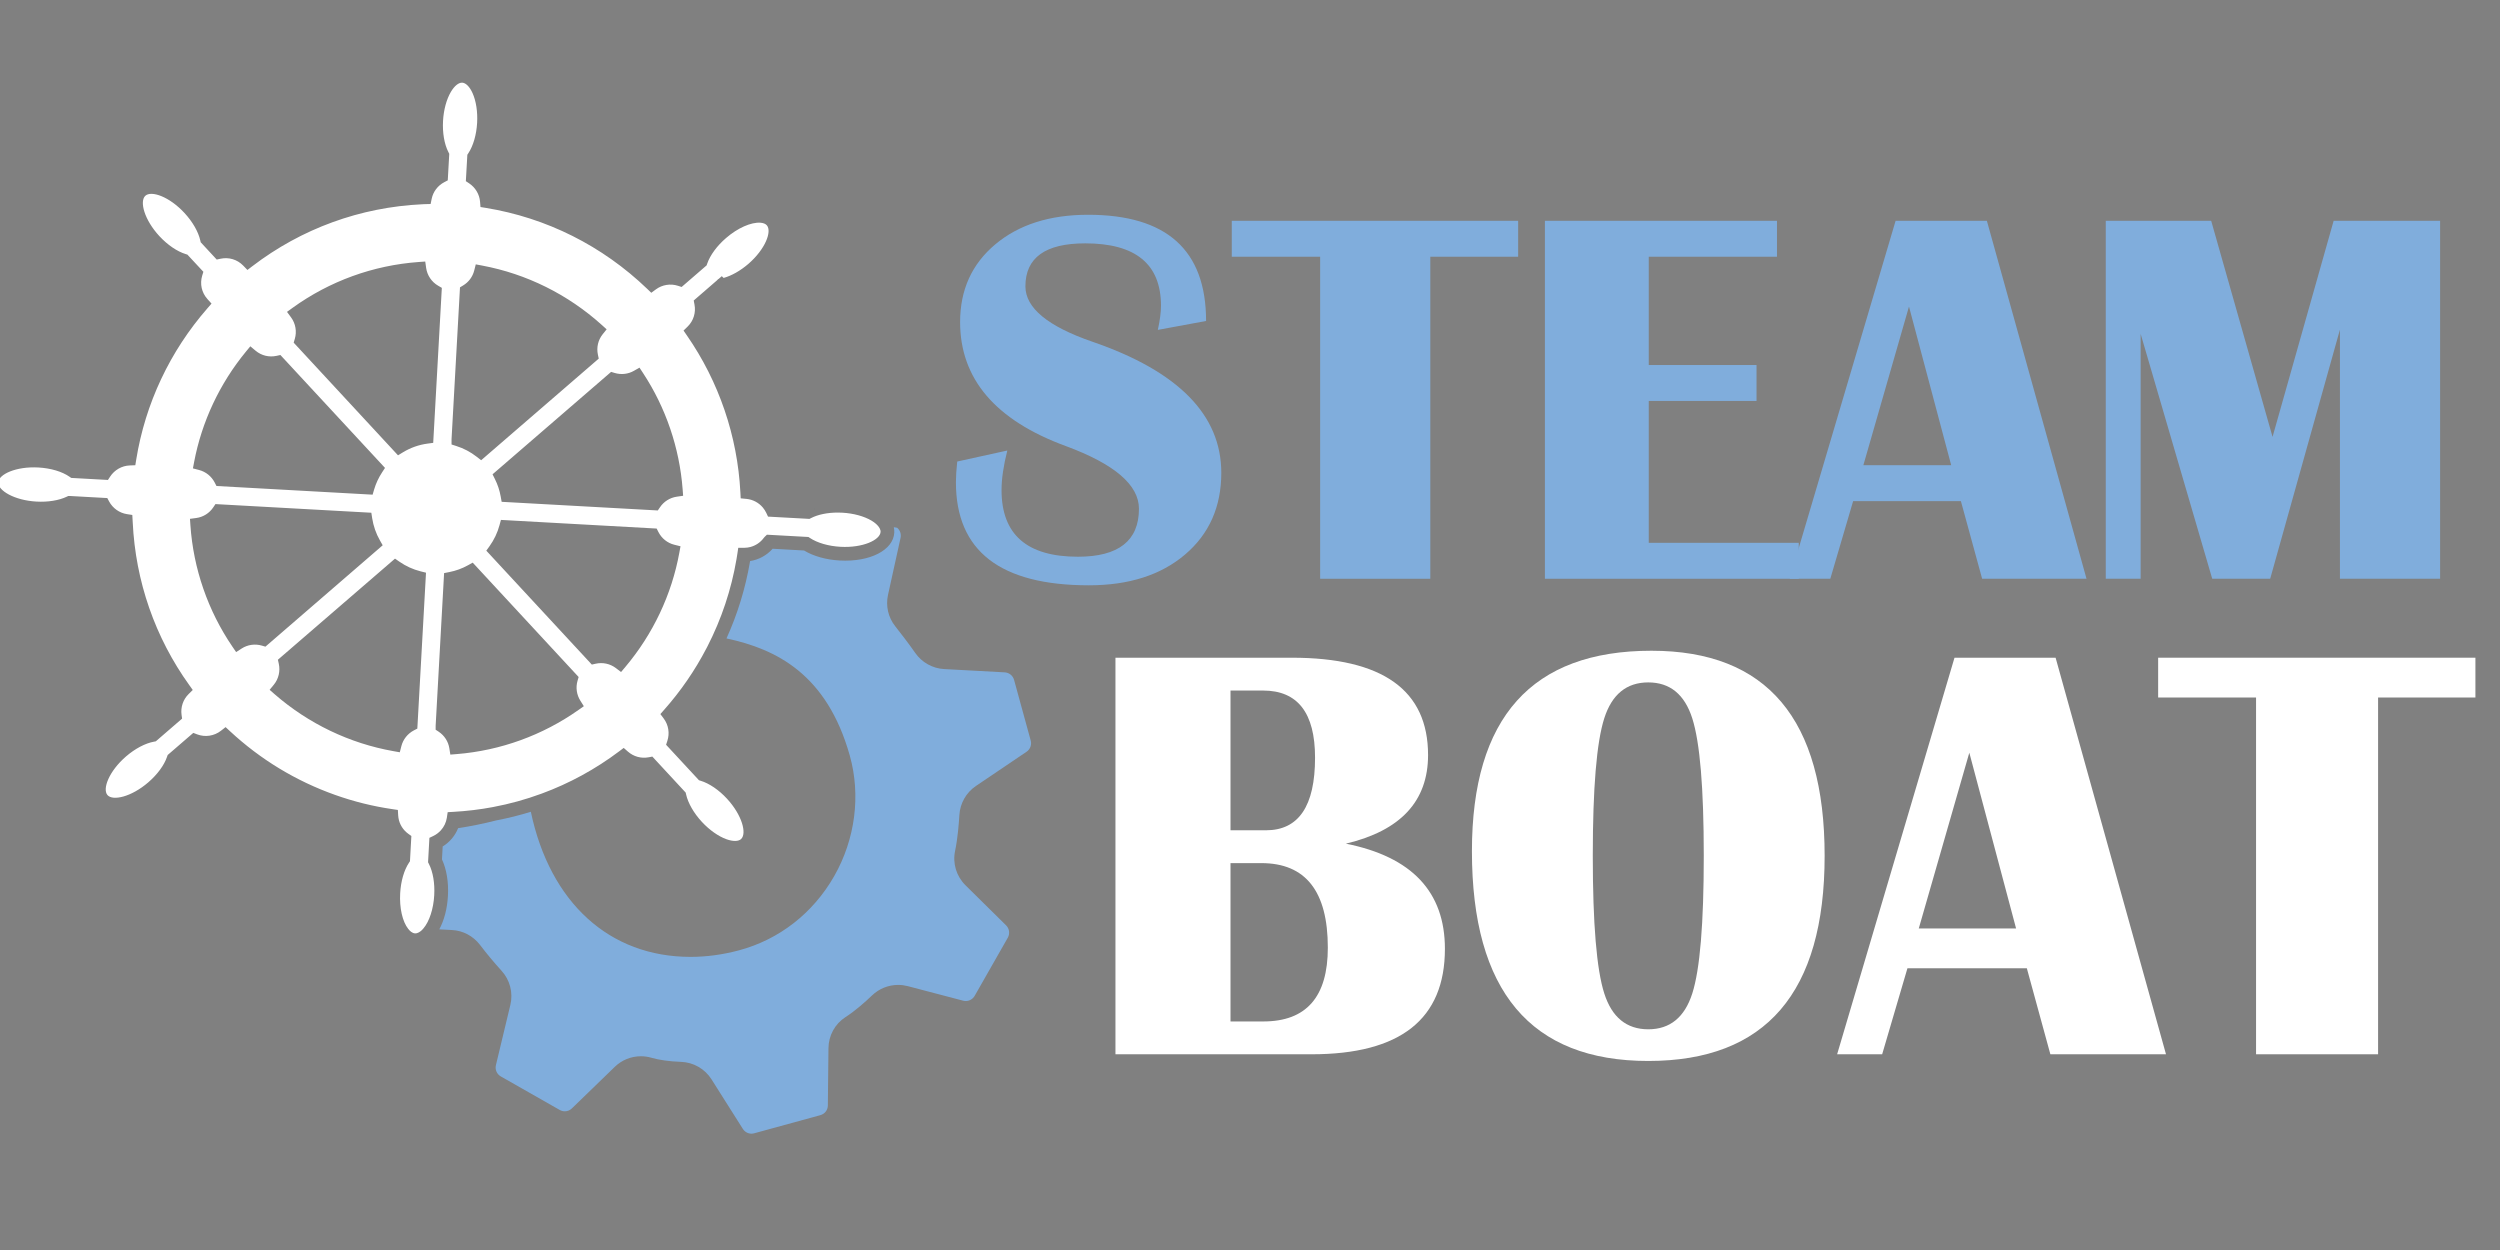 <svg height="500" viewBox="0 0 1000 500" width="1000" xmlns="http://www.w3.org/2000/svg"><rect x="0" y="0" width="1000" height="500" fill="#808080" stroke="none"/><path d="m325.787 203.691h.009c.055-.073.11-.146.174-.22-.064.073-.128.146-.183.22zm86.493 92.512-6.651-24.242c-.467-1.711-1.967-2.918-3.741-3.019l-24.233-1.317c-4.62-.238-8.956-2.662-11.59-6.495-2.653-3.815-6.138-8.288-7.968-10.621-2.808-3.531-3.87-8.114-2.891-12.569l5.022-22.815c.329-1.5-.21-3.046-1.372-4.016l-1.336-.238c.174.723.238 1.454.192 2.205-.393 7.007-9.77 11.792-21.818 11.124-5.47-.302-10.502-1.72-14.262-3.998l-12.569-.704c-2.351 2.644-5.562 4.391-9.029 4.931-.009.064-.018.119-.027.183-1.802 10.612-4.958 20.939-9.413 30.764 19.942 4.245 40.15 14.289 49.316 46.837 4.464 15.872 2.196 33.445-6.211 48.209-8.48 14.865-22.028 25.422-38.174 29.731-6.468 1.72-12.963 2.598-19.302 2.598-32.429 0-56.204-21.653-63.889-58.043-4.492 1.4-9.075 2.543-13.713 3.43-.018 0-.027.009-.046.009-5.26 1.336-10.355 2.369-15.332 3.119-1.198 3.028-3.357 5.598-6.175 7.327l-.284 5.169c1.857 3.989 2.699 9.139 2.388 14.618-.274 5.077-1.509 9.761-3.458 13.356l5.059.274c4.391.21 8.498 2.378 11.224 5.946 2.662 3.494 5.461 6.861 8.581 10.31 3.394 3.696 4.729 8.809 3.568 13.685l-5.781 24.105c-.43 1.793.366 3.613 1.976 4.528l23.528 13.392c.631.366 1.336.549 2.049.549 1.061 0 2.067-.412 2.827-1.153l17.125-16.594c2.827-2.754 6.559-4.272 10.502-4.272 1.4 0 2.79.192 4.135.585 3.129.915 7.218 1.482 11.856 1.656 5.004.155 9.596 2.79 12.267 7.026l12.505 19.778c.759 1.198 2.049 1.921 3.467 1.921.357 0 .723-.055 1.079-.155l26.437-7.245c1.793-.494 3.01-2.058 3.019-3.897l.247-22.87c.037-5.059 2.571-9.715 6.769-12.432 4.016-2.589 8.004-6.147 10.639-8.681 2.845-2.726 6.568-4.226 10.493-4.226 1.29 0 2.58.174 3.824.494l22.147 5.818c.348.091.695.137 1.043.137 1.473 0 2.845-.805 3.577-2.095l13.237-23.226c.924-1.619.64-3.659-.686-4.958l-16.21-16c-3.696-3.65-5.251-8.819-4.171-13.841 1.034-4.922 1.509-11.06 1.702-14.271.265-4.665 2.726-9.011 6.596-11.618l20.29-13.713c1.445-.979 2.113-2.79 1.647-4.492z" fill="#80addc"/><path d="m320.417 209.436c-.082.009-.155.018-.238.018.174.009.348 0 .521-.046-.091.018-.192.027-.284.027z" fill="#192952"/><path d="m320.417 209.436c-.082.009-.155.018-.238.018.174.009.348 0 .521-.046-.091.018-.192.027-.284.027z" fill="#fff"/><path d="m350.486 209.619-.009-.009c-.531-.476-1.171-.942-1.912-1.381-2.964-1.756-7.19-2.9-11.609-3.147-.613-.037-1.226-.055-1.83-.055-4.107 0-7.922.778-10.676 2.195l-.659.339-.924-.055-15.652-.86-.695-1.473c-.375-.787-.842-1.519-1.39-2.168-1.656-1.958-3.961-3.183-6.504-3.44l-2.351-.229-.119-2.36c-1.162-22.559-8.572-44.294-21.424-62.837l-1.317-1.903 1.656-1.619c2.342-2.296 3.357-5.608 2.717-8.855l-.302-1.555 9.303-8.059.485-.512.128-.018 1.317-1.143.732.704c3.183-.878 6.714-2.882 9.907-5.626 6.769-5.864 9.486-12.981 7.382-15.423-.531-.604-1.39-.951-2.571-1.043-3.732-.265-9.139 2.131-13.749 6.129-3.613 3.11-6.358 6.843-7.529 10.236l-.238.695-9.999 8.645-1.473-.476c-2.991-.961-6.285-.43-8.8 1.427l-1.866 1.372-1.665-1.601c-17.902-17.189-40.223-28.377-64.529-32.356l-2.122-.338-.174-2.141c-.238-2.946-1.875-5.681-4.364-7.337l-1.317-.869.595-10.566.403-.613c1.967-2.973 3.247-7.41 3.513-12.185.247-4.409-.421-8.745-1.839-11.883-1.134-2.516-2.671-4.071-4.107-4.153-1.454-.082-3.138 1.29-4.546 3.668-1.756 2.964-2.9 7.19-3.147 11.609-.265 4.766.512 9.322 2.15 12.505l.338.668-.595 10.621-1.381.723c-2.607 1.363-4.446 3.769-5.04 6.605l-.439 2.131-2.177.055c-.357.009-.714.027-1.07.046-24.873 1.162-48.392 9.733-68.088 24.8l-1.939 1.482-1.701-1.756c-2.351-2.424-5.736-3.449-9.056-2.735l-1.528.329-6.403-6.916-.165-.723c-.778-3.476-3.083-7.492-6.33-10.996-6.093-6.586-13.292-9.056-15.661-6.87-2.369 2.196-.457 9.569 5.644 16.155 3.247 3.494 7.071 6.102 10.483 7.154l.704.22 6.394 6.87-.467 1.519c-1.006 3.302-.229 6.824 2.095 9.395l1.628 1.811-1.601 1.839c-15.048 17.225-24.91 38.183-28.523 60.595l-.357 2.214-2.241.091c-3.165.119-6.093 1.793-7.84 4.473l-.869 1.326-14.691-.814-.64-.448c-2.973-2.086-7.529-3.449-12.496-3.723-8.965-.494-15.862 2.735-16.045 5.946-.174 3.211 6.33 7.19 15.286 7.693 4.565.256 8.983-.457 12.139-1.967l.558-.265h.787l14.847.823.723 1.363c1.445 2.699 4.098 4.583 7.09 5.059l2.186.338.165 2.936c1.107 23.556 8.937 46.078 22.65 65.16l1.363 1.912-1.665 1.647c-2.186 2.15-3.238 5.26-2.808 8.325l.21 1.482-10.511 9.084-.732.137c-3.504.64-7.584 2.799-11.206 5.928-6.788 5.873-9.505 12.99-7.401 15.432 2.113 2.433 9.55.768 16.329-5.095 3.632-3.129 6.367-6.852 7.51-10.227l.247-.704 10.246-8.846 1.528.585c3.193 1.226 6.852.677 9.55-1.445l1.839-1.445 1.72 1.592c12.249 11.371 26.419 19.961 42.108 25.532 7.391 2.635 15.094 4.547 22.879 5.681l2.205.329.128 2.223c.018.329.055.65.11.961v.009c.412 2.534 1.811 4.812 3.943 6.349l1.217.878-.558 10.09-.412.622c-1.967 2.982-3.247 7.428-3.504 12.203-.329 5.855.906 11.316 3.229 14.252.613.787 1.573 1.72 2.717 1.784 1.043.055 2.058-.668 2.708-1.281.22-.21.439-.439.631-.686 2.378-2.781 4.043-7.858 4.336-13.31.274-4.775-.503-9.34-2.131-12.505l-.338-.668.54-9.77 1.482-.704c1.198-.567 2.241-1.354 3.101-2.305 1.262-1.39 2.104-3.138 2.397-5.04l.11-.759v-.009l.22-1.445 2.232-.128c5.361-.293 10.676-.933 15.908-1.921.027-.009.046-.009.073-.018 6.577-1.235 13.036-3.019 19.302-5.333.027-.009.055-.018.082-.027 11.096-4.08 21.534-9.779 31.03-16.933l1.784-1.345 1.683 1.473c2.278 2.003 5.297 2.836 8.279 2.278l1.491-.284 13.338 14.408.165.723c.778 3.485 3.083 7.501 6.321 10.996 3.01 3.247 6.586 5.772 9.825 6.934 2.607.933 4.793.906 5.845-.073 2.36-2.196.439-9.56-5.644-16.146-3.238-3.504-7.062-6.111-10.493-7.154l-.704-.22-13.155-14.197.503-1.537c1.006-3.046.466-6.394-1.445-8.947l-1.345-1.793 1.482-1.674c6.641-7.483 12.35-15.771 16.951-24.626.128-.238.256-.485.384-.732 5.653-11.023 9.569-22.769 11.636-34.927.128-.741.247-1.473.357-2.205l.348-2.342h2.369l.21-.009c.759-.009 1.5-.119 2.223-.302 2.168-.558 4.126-1.875 5.47-3.732l.329-.366.741-.714.119-.119 1.198.064 14.106.778h.009l1.299.073.622.412c2.982 1.967 7.428 3.247 12.194 3.513 8.965.494 15.853-2.735 16.036-5.955.055-.988-.576-2.095-1.747-3.147zm-104.606-60.431c2.589.778 5.379.467 7.675-.851l2.241-1.281 1.418 2.159c9.12 13.868 14.591 29.959 15.844 46.535l.192 2.561-2.534.366c-2.726.393-5.178 1.93-6.715 4.217l-.878 1.29-62.462-3.458-.384-2.141c-.43-2.424-1.208-4.766-2.305-6.952l-.951-1.912 47.423-40.964 1.436.43zm-65.26 26.437 3.376-60.687 1.244-.75c2.223-1.336 3.796-3.449 4.437-5.946l.631-2.497 2.525.476c17.783 3.33 34.341 11.545 47.898 23.775l1.921 1.729-1.61 2.013c-1.811 2.287-2.497 5.242-1.884 8.123l.338 1.583-47.029 40.644-1.784-1.381c-2.461-1.921-5.205-3.366-8.151-4.3l-1.912-.613v-2.168zm-102.978 9.212c3.055-16.128 10.218-31.405 20.729-44.184l1.756-2.131 2.122 1.775c2.342 1.948 5.388 2.699 8.37 2.04l1.537-.338 41.842 45.163-1.171 1.793c-1.4 2.141-2.47 4.437-3.174 6.824l-.613 2.086-62.452-3.467-.723-1.4c-1.272-2.47-3.54-4.29-6.221-4.995l-2.479-.65.476-2.516zm27.087 73.403c-2.735-.796-5.663-.375-8.032 1.143l-2.25 1.445-1.509-2.205c-9.779-14.371-15.579-31.158-16.777-48.52l-.174-2.571 2.543-.338c2.754-.375 5.223-1.93 6.779-4.263l.869-1.299 62.352 3.458.338 2.195c.494 3.129 1.528 6.12 3.092 8.864l1.116 1.958-46.91 40.552-1.436-.421zm62.205 33.197-1.381.714c-2.488 1.299-4.309 3.586-5.004 6.294l-.631 2.47-2.507-.448c-17.564-3.11-34.003-10.987-47.551-22.778l-2.013-1.756 1.692-2.058c1.894-2.305 2.635-5.434 1.976-8.379l-.357-1.601 46.846-40.443 1.747 1.217c2.58 1.793 5.416 3.092 8.453 3.86l2.196.549-3.467 62.361zm4.099-114c-3.531.476-6.87 1.665-9.916 3.522l-1.912 1.171-41.733-45.071.448-1.5c.869-2.927.32-6.129-1.482-8.581l-1.637-2.232 2.241-1.619c14.783-10.676 32.246-17.015 50.496-18.332l2.561-.183.357 2.543c.412 2.973 2.214 5.644 4.812 7.135l1.464.851-3.449 61.995-2.25.302zm60.366 106.545c-14.371 10.136-31.212 16.247-48.721 17.655l-2.543.201-.393-2.516c-.421-2.699-1.976-5.114-4.254-6.632l-1.235-.814.009-1.638 3.376-60.998 2.095-.412c2.625-.512 5.141-1.436 7.465-2.726l1.884-1.052 42.373 45.758-.439 1.491c-.787 2.689-.375 5.598 1.125 7.977l1.39 2.205-2.131 1.5zm40.342-62.938c-3.055 16.777-10.538 32.603-21.635 45.767l-1.683 1.994-2.077-1.573c-2.305-1.747-5.251-2.388-8.078-1.747l-1.537.348-42.208-45.565 1.308-1.82c1.82-2.552 3.156-5.351 3.961-8.334l.585-2.15 62.288 3.458.714 1.409c1.29 2.534 3.595 4.382 6.33 5.059l2.497.622-.466 2.534zm48.438-11.59c.082 0 .156-.009.238-.018.092 0 .192-.009.284-.027-.174.046-.348.055-.521.046z" fill="#fff"/><path d="m325.787 203.691h.009c.055-.073.11-.146.174-.22-.064.073-.128.146-.183.22z" fill="#192952"/><g fill="#80addc"><path d="m482.436 128.391-19.301 3.566c.84-3.845 1.259-7.062 1.259-9.65 0-16.643-10.105-24.965-30.314-24.965-15.943 0-23.916 5.734-23.916 17.203 0 8.601 8.916 15.979 26.748 22.132 34.406 11.819 51.608 29.302 51.608 52.448 0 13.567-4.825 24.458-14.476 32.674-9.65 8.218-22.483 12.325-38.496 12.325-35.454 0-53.182-13.741-53.182-41.224 0-2.237.174-4.998.524-8.286l20.035-4.406c-1.539 6.084-2.308 11.365-2.308 15.84 0 17.763 10.175 26.643 30.524 26.643 16.293 0 24.44-6.398 24.44-19.195 0-9.51-9.756-17.866-29.266-25.07-28.183-10.348-42.272-26.887-42.272-49.614 0-12.866 4.702-23.234 14.108-31.102 9.404-7.867 21.766-11.801 37.08-11.801 31.468 0 47.202 14.161 47.202 42.482z"/><path d="m607.26 88.322v14.37h-35.14v128.811h-44.056v-128.811h-35.35v-14.37h114.545z"/><path d="m710.792 88.322v14.37h-51.294v43.321h43.112v14.371h-43.112v56.748h60v14.37h-101.538v-143.18z"/><path d="m794.747 88.322 39.86 143.181h-41.748l-8.497-31.049h-43.111l-9.126 31.049h-16.259l42.378-143.181zm-49.406 97.762h35.14l-16.888-63.462z"/><path d="m976.044 88.322v143.181h-40.069v-99.649l-27.902 99.649h-23.182l-28.636-97.972v97.972h-13.951v-143.181h42.167l24.546 86.433 24.44-86.433z"/></g><path d="m446.181 421.712v-158.628h70.54c36.334 0 54.503 12.978 54.503 38.931 0 18.439-10.964 30.255-32.888 35.444 26.418 5.27 39.628 19.291 39.628 42.068 0 28.123-17.78 42.185-53.341 42.185zm46.02-89.599h14.178c13.092 0 19.64-9.684 19.64-29.053 0-17.896-6.935-26.845-20.802-26.845h-13.016v55.897zm0 76.467h13.132c17.199 0 25.799-9.838 25.799-29.518 0-22.545-8.872-33.817-26.612-33.817h-12.318v63.335z" fill="#fff"/><path d="m660.59 260.295c46.174 0 69.262 27.35 69.262 82.045s-23.515 82.045-70.54 82.045-70.54-27.967-70.54-83.904c0-53.457 23.939-80.186 71.818-80.186zm-1.278 12.667c-8.678 0-14.546 4.784-17.606 14.352-3.061 9.569-4.59 27.911-4.59 55.026s1.529 45.458 4.59 55.026 8.929 14.352 17.606 14.352 14.545-4.783 17.606-14.352c3.06-9.568 4.59-27.909 4.59-55.026s-1.53-45.36-4.59-54.968c-3.062-9.605-8.931-14.41-17.606-14.41z" fill="#fff"/><path d="m822.24 263.084 44.16 158.628h-46.252l-9.413-34.398h-47.763l-10.11 34.398h-18.013l46.949-158.628h40.441zm-54.736 108.308h38.931l-18.71-70.308z" fill="#fff"/><path d="m990.165 263.084v15.921h-38.931v142.707h-48.809v-142.707h-39.163v-15.921h126.902z" fill="#fff"/></svg>